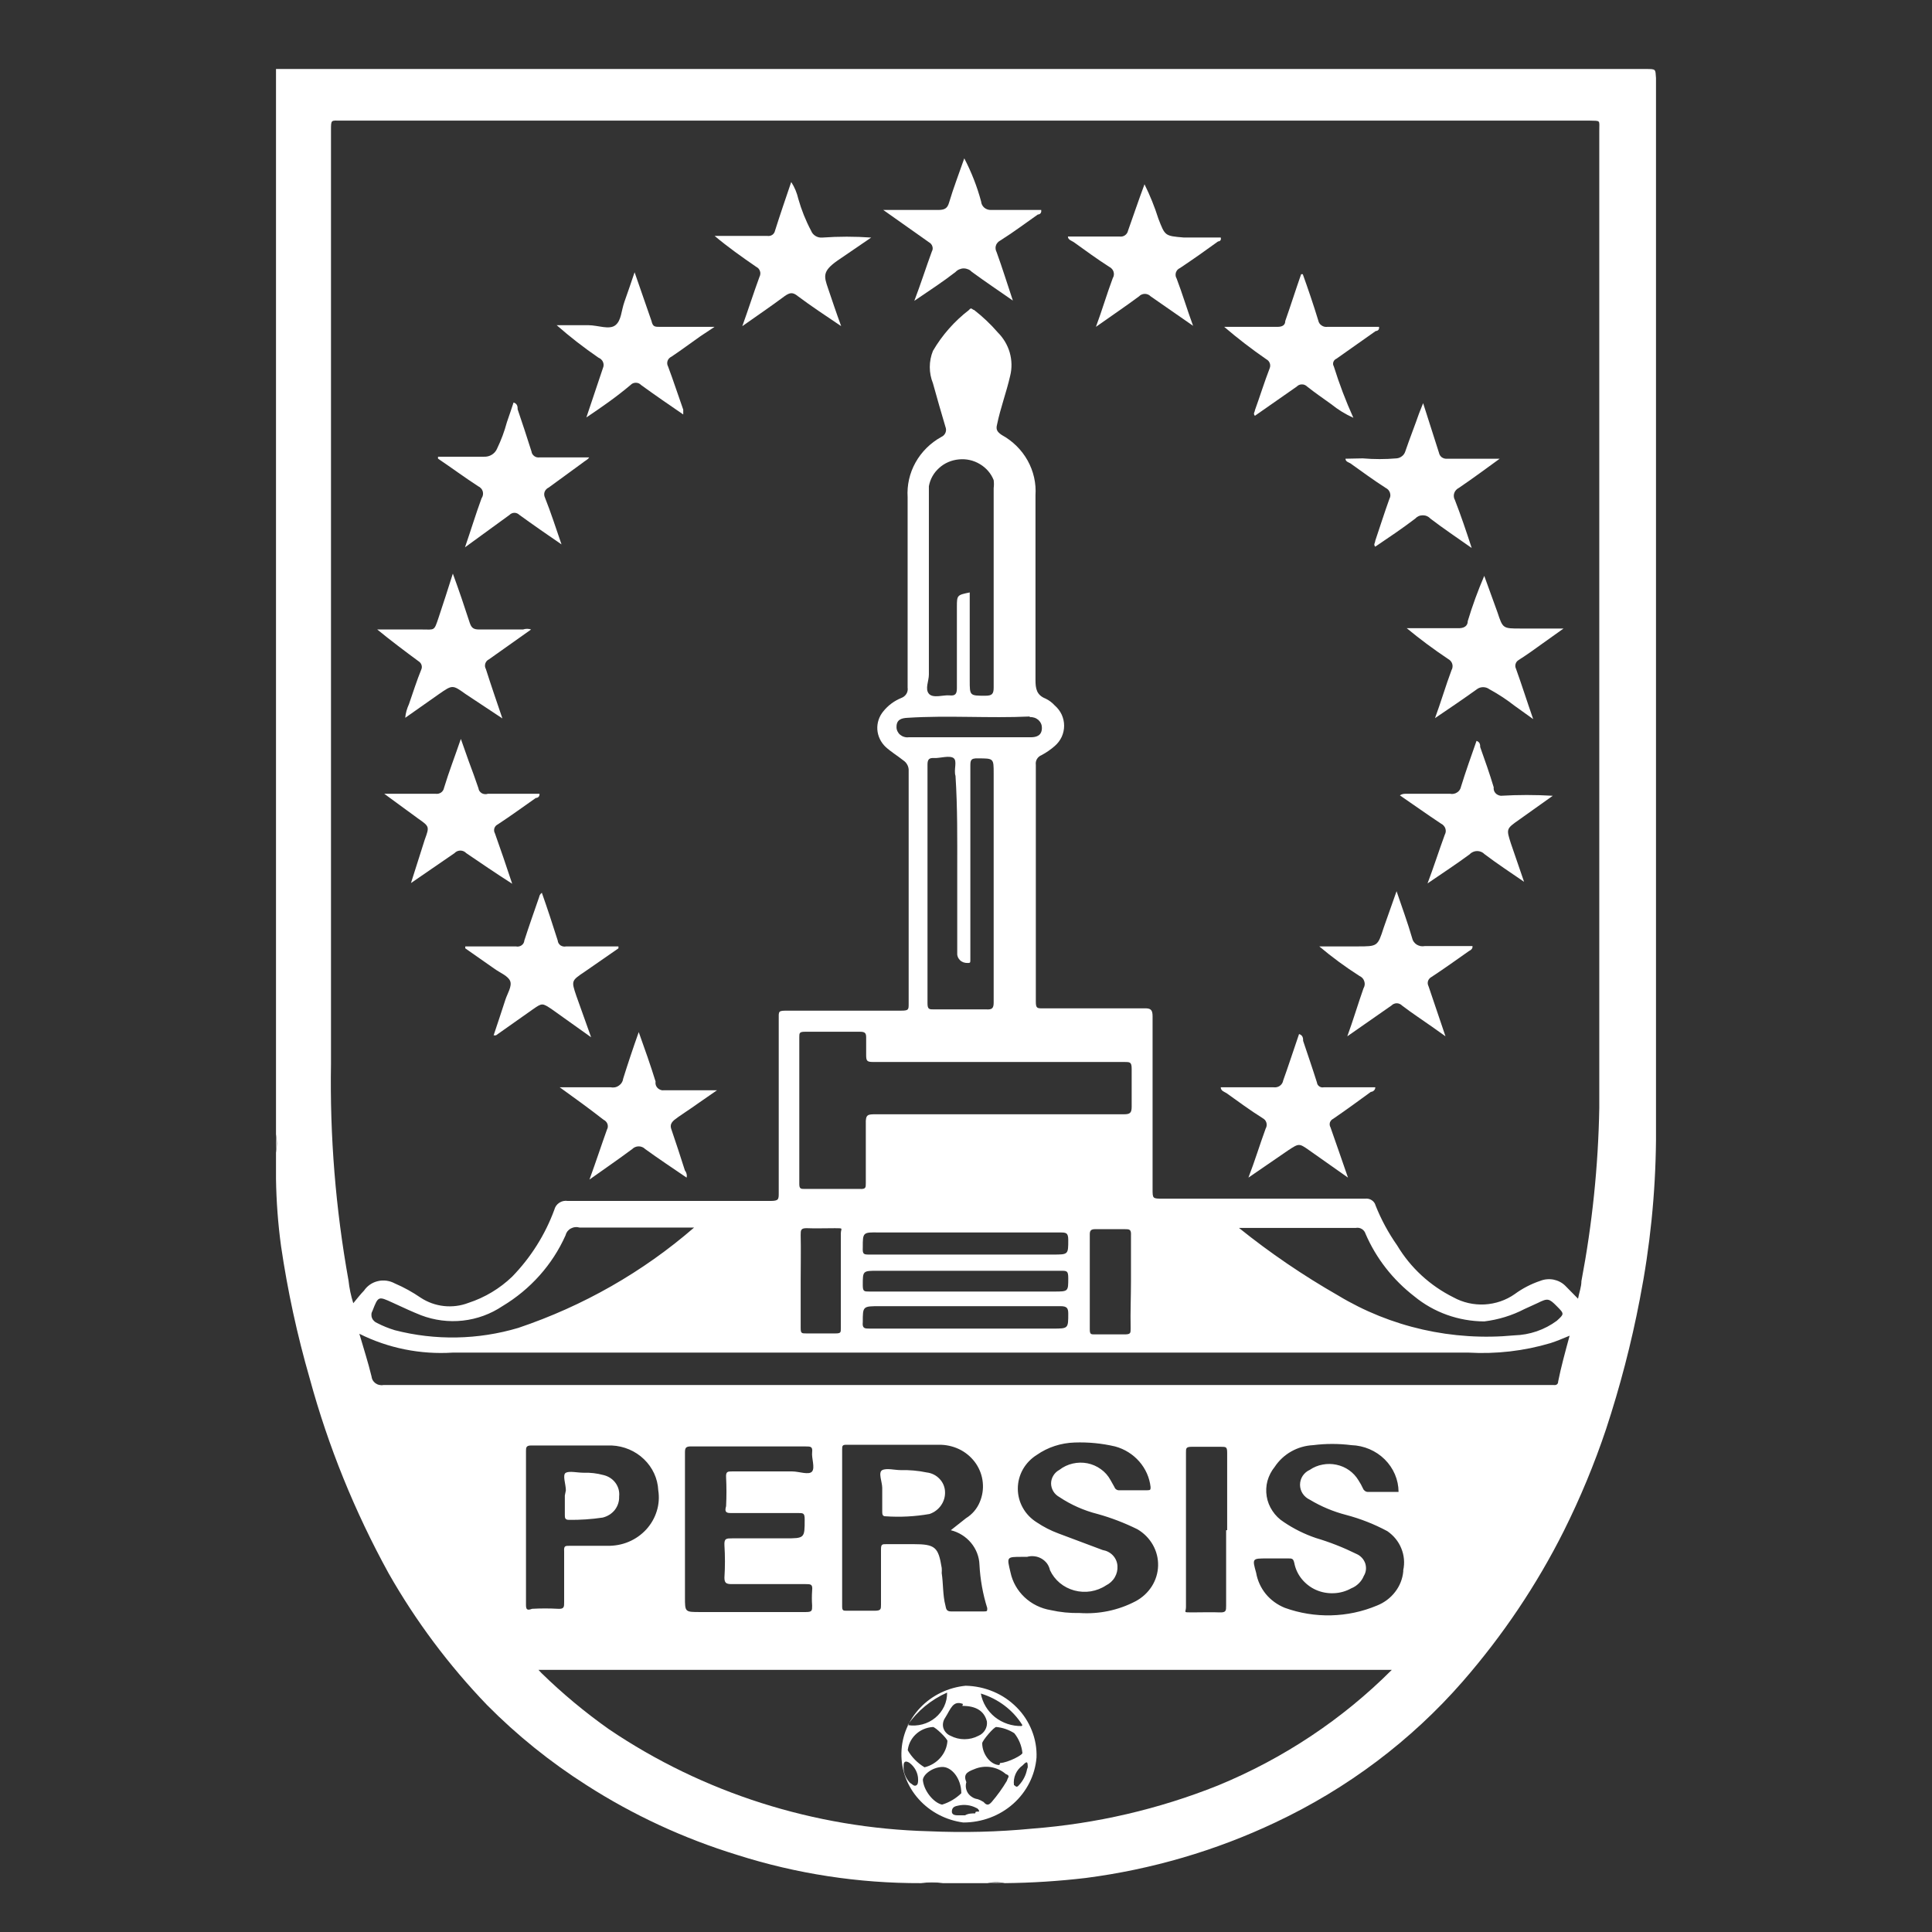 <svg width="28" height="28" viewBox="0 0 28 28" fill="none" xmlns="http://www.w3.org/2000/svg">
<rect x="0" y="0" width="28" height="28" fill="#333333" stroke="none"/>
<path d="M23.848 1H4.122C4.078 1 4.039 1 4 1V16.44C4.017 16.527 4.017 16.617 4 16.704V16.704C4 16.831 4 16.958 4 17.085C4.005 17.411 4.029 17.736 4.073 18.059C4.168 18.707 4.307 19.349 4.489 19.979C4.756 20.96 5.14 21.907 5.633 22.803C6.026 23.494 6.505 24.135 7.061 24.713C7.494 25.15 7.976 25.538 8.499 25.871C9.175 26.305 9.91 26.645 10.684 26.883C11.544 27.157 12.444 27.295 13.35 27.292C13.455 27.276 13.562 27.276 13.667 27.292H14.313C14.395 27.274 14.48 27.274 14.562 27.292C14.955 27.288 15.346 27.263 15.736 27.217C16.691 27.093 17.619 26.822 18.484 26.412C19.527 25.921 20.451 25.226 21.198 24.37C21.779 23.703 22.272 22.97 22.665 22.186C22.903 21.709 23.107 21.217 23.276 20.713C23.479 20.096 23.643 19.468 23.765 18.831C23.914 18.069 23.993 17.296 24 16.52V1.132C23.99 1 24.005 1 23.848 1ZM7.623 23.259V22.139V21.033C7.623 20.982 7.623 20.949 7.697 20.949C8.083 20.949 8.474 20.949 8.865 20.949C9.042 20.957 9.209 21.028 9.333 21.148C9.458 21.268 9.532 21.428 9.54 21.598C9.556 21.699 9.549 21.803 9.518 21.901C9.488 21.999 9.436 22.089 9.366 22.166C9.295 22.243 9.209 22.304 9.111 22.345C9.014 22.386 8.908 22.405 8.802 22.403C8.621 22.403 8.435 22.403 8.254 22.403C8.191 22.403 8.171 22.403 8.176 22.483C8.176 22.728 8.176 22.953 8.176 23.222C8.176 23.288 8.176 23.321 8.088 23.316C7.963 23.309 7.837 23.309 7.711 23.316C7.638 23.344 7.623 23.325 7.623 23.259ZM17.653 25.876C16.794 26.22 15.885 26.431 14.958 26.502C14.463 26.55 13.964 26.562 13.467 26.54C11.803 26.497 10.188 25.983 8.826 25.062C8.478 24.816 8.151 24.544 7.848 24.248L7.804 24.201H20.171C19.457 24.916 18.601 25.486 17.653 25.876ZM10.587 21.928H11.565C11.643 21.928 11.662 21.928 11.662 22.022C11.662 22.295 11.662 22.295 11.374 22.295H10.611C10.528 22.295 10.494 22.295 10.499 22.393C10.509 22.55 10.509 22.707 10.499 22.864C10.499 22.939 10.523 22.958 10.601 22.958H11.672C11.751 22.958 11.78 22.958 11.77 23.052C11.765 23.124 11.765 23.197 11.77 23.269C11.77 23.344 11.77 23.363 11.677 23.363H10.147C9.927 23.363 9.927 23.363 9.927 23.151V22.163C9.927 21.796 9.927 21.433 9.927 21.066C9.927 20.991 9.927 20.958 10.029 20.963H11.677C11.746 20.963 11.78 20.963 11.77 21.048C11.76 21.132 11.814 21.269 11.77 21.325C11.726 21.382 11.579 21.325 11.482 21.325C11.193 21.325 10.9 21.325 10.611 21.325C10.548 21.325 10.518 21.325 10.523 21.41C10.53 21.549 10.53 21.689 10.523 21.829C10.499 21.909 10.523 21.928 10.587 21.928ZM14.195 22.676C14.206 22.89 14.244 23.102 14.308 23.306C14.308 23.349 14.308 23.354 14.264 23.354H13.78C13.711 23.354 13.711 23.306 13.702 23.269C13.662 23.118 13.672 22.958 13.648 22.798C13.65 22.773 13.65 22.748 13.648 22.723C13.599 22.422 13.555 22.379 13.237 22.379H12.851C12.782 22.379 12.768 22.379 12.768 22.459C12.768 22.723 12.768 22.986 12.768 23.255C12.768 23.321 12.768 23.344 12.675 23.344C12.582 23.344 12.411 23.344 12.274 23.344C12.22 23.344 12.205 23.344 12.205 23.278V21.01C12.205 20.953 12.205 20.935 12.284 20.939C12.733 20.939 13.188 20.939 13.643 20.939C13.743 20.943 13.842 20.97 13.929 21.017C14.017 21.065 14.091 21.133 14.146 21.214C14.2 21.295 14.234 21.388 14.243 21.484C14.253 21.581 14.238 21.678 14.2 21.768C14.161 21.864 14.091 21.947 14 22.003L13.78 22.177C13.896 22.206 13.998 22.27 14.073 22.36C14.148 22.45 14.191 22.561 14.195 22.676ZM15.98 22.464L15.34 22.224C15.229 22.183 15.124 22.129 15.027 22.064C14.942 22.011 14.872 21.939 14.824 21.853C14.776 21.768 14.751 21.672 14.751 21.575C14.751 21.477 14.776 21.382 14.824 21.296C14.872 21.211 14.942 21.138 15.027 21.085C15.186 20.974 15.377 20.912 15.575 20.906C15.772 20.899 15.969 20.918 16.161 20.963C16.298 21 16.42 21.077 16.511 21.181C16.603 21.286 16.66 21.415 16.675 21.551C16.675 21.589 16.675 21.598 16.626 21.598H16.225C16.209 21.6 16.193 21.596 16.179 21.587C16.166 21.579 16.156 21.566 16.151 21.551L16.093 21.448C16.059 21.386 16.012 21.333 15.954 21.292C15.896 21.25 15.83 21.221 15.759 21.207C15.689 21.193 15.616 21.195 15.546 21.211C15.476 21.227 15.411 21.258 15.354 21.302C15.318 21.321 15.287 21.35 15.266 21.385C15.245 21.419 15.233 21.459 15.233 21.499C15.233 21.54 15.245 21.579 15.266 21.614C15.287 21.649 15.318 21.677 15.354 21.697C15.522 21.809 15.709 21.892 15.907 21.942C16.106 21.997 16.299 22.072 16.484 22.163C16.578 22.218 16.655 22.296 16.708 22.389C16.761 22.483 16.787 22.587 16.784 22.693C16.781 22.799 16.749 22.903 16.691 22.993C16.633 23.083 16.552 23.157 16.455 23.208C16.208 23.337 15.928 23.396 15.648 23.377C15.506 23.38 15.365 23.366 15.227 23.335C15.084 23.311 14.952 23.246 14.848 23.148C14.745 23.051 14.674 22.926 14.645 22.789C14.592 22.563 14.582 22.563 14.816 22.563H14.885C14.92 22.553 14.957 22.55 14.993 22.555C15.029 22.559 15.064 22.571 15.095 22.589C15.126 22.607 15.153 22.631 15.175 22.66C15.195 22.689 15.21 22.721 15.217 22.756C15.25 22.827 15.298 22.89 15.359 22.941C15.42 22.992 15.492 23.029 15.569 23.05C15.647 23.071 15.728 23.076 15.808 23.063C15.887 23.05 15.963 23.021 16.029 22.977C16.082 22.951 16.127 22.91 16.156 22.86C16.186 22.809 16.199 22.752 16.195 22.695C16.192 22.639 16.169 22.585 16.13 22.543C16.091 22.501 16.038 22.474 15.98 22.464ZM17.77 22.177C17.77 22.539 17.77 22.906 17.77 23.269C17.77 23.344 17.77 23.372 17.672 23.368C17.574 23.363 17.403 23.368 17.271 23.368C17.139 23.368 17.188 23.368 17.188 23.292C17.188 22.544 17.188 21.796 17.188 21.048C17.188 20.991 17.188 20.968 17.271 20.968H17.692C17.77 20.968 17.785 20.968 17.785 21.057C17.785 21.429 17.785 21.805 17.785 22.177H17.77ZM20.337 22.775C20.327 22.883 20.286 22.986 20.218 23.073C20.151 23.16 20.06 23.228 19.956 23.269C19.532 23.447 19.053 23.458 18.621 23.302C18.512 23.258 18.417 23.189 18.344 23.1C18.272 23.011 18.224 22.905 18.205 22.794C18.147 22.586 18.147 22.586 18.362 22.586H18.67C18.724 22.586 18.743 22.586 18.758 22.652C18.774 22.737 18.811 22.816 18.866 22.884C18.921 22.951 18.991 23.006 19.072 23.042C19.153 23.078 19.242 23.094 19.331 23.09C19.42 23.087 19.507 23.062 19.584 23.019C19.625 23.003 19.662 22.978 19.693 22.947C19.724 22.917 19.749 22.88 19.765 22.84C19.782 22.813 19.792 22.783 19.796 22.751C19.799 22.72 19.796 22.688 19.786 22.657C19.775 22.627 19.759 22.599 19.737 22.576C19.715 22.552 19.688 22.533 19.657 22.52C19.469 22.427 19.273 22.35 19.071 22.29C18.906 22.234 18.749 22.156 18.606 22.059C18.54 22.017 18.484 21.962 18.442 21.898C18.399 21.834 18.37 21.762 18.358 21.687C18.346 21.612 18.349 21.535 18.369 21.462C18.39 21.388 18.425 21.319 18.474 21.259C18.534 21.168 18.616 21.091 18.713 21.036C18.81 20.981 18.919 20.95 19.032 20.944C19.215 20.921 19.401 20.921 19.584 20.944C19.767 20.95 19.941 21.024 20.068 21.15C20.196 21.277 20.268 21.445 20.269 21.622H19.824C19.809 21.622 19.794 21.617 19.782 21.608C19.77 21.6 19.76 21.588 19.755 21.575C19.735 21.532 19.713 21.491 19.687 21.452C19.653 21.396 19.607 21.346 19.553 21.308C19.498 21.269 19.436 21.242 19.369 21.228C19.303 21.214 19.235 21.213 19.168 21.226C19.101 21.238 19.038 21.264 18.983 21.302C18.94 21.321 18.904 21.352 18.879 21.39C18.854 21.428 18.841 21.473 18.841 21.518C18.841 21.563 18.854 21.608 18.879 21.646C18.904 21.684 18.94 21.715 18.983 21.735C19.146 21.833 19.324 21.908 19.511 21.956C19.719 22.011 19.919 22.09 20.107 22.191C20.198 22.254 20.269 22.34 20.309 22.441C20.35 22.541 20.36 22.65 20.337 22.756V22.775ZM22.582 20.022C22.582 20.059 22.557 20.078 22.518 20.073H5.555C5.535 20.077 5.514 20.076 5.495 20.071C5.475 20.067 5.457 20.058 5.44 20.046C5.424 20.034 5.411 20.019 5.401 20.002C5.392 19.985 5.386 19.966 5.384 19.946C5.335 19.744 5.271 19.546 5.208 19.33C5.625 19.539 6.093 19.633 6.562 19.603H21.281C21.682 19.626 22.085 19.58 22.469 19.466C22.557 19.438 22.645 19.401 22.748 19.358C22.684 19.593 22.621 19.824 22.582 20.022ZM5.399 18.996C5.482 18.784 5.482 18.784 5.687 18.878C5.892 18.972 5.961 19.005 6.103 19.062C6.295 19.135 6.503 19.162 6.709 19.139C6.915 19.116 7.111 19.044 7.281 18.93C7.688 18.686 8.007 18.328 8.196 17.904C8.201 17.883 8.21 17.864 8.223 17.846C8.237 17.829 8.253 17.815 8.273 17.804C8.292 17.794 8.313 17.787 8.335 17.785C8.357 17.782 8.38 17.785 8.401 17.791H10.059C9.318 18.434 8.452 18.928 7.511 19.245C6.93 19.418 6.309 19.43 5.721 19.278C5.633 19.251 5.548 19.217 5.467 19.175C5.45 19.168 5.434 19.158 5.421 19.145C5.407 19.132 5.397 19.117 5.391 19.1C5.384 19.083 5.382 19.065 5.383 19.047C5.384 19.029 5.39 19.012 5.399 18.996ZM12.655 15.391H16.293C16.376 15.391 16.401 15.391 16.401 15.49C16.401 15.675 16.401 15.858 16.401 16.04C16.401 16.13 16.376 16.149 16.288 16.149H12.694C12.577 16.149 12.543 16.149 12.548 16.29C12.548 16.572 12.548 16.859 12.548 17.146C12.548 17.212 12.548 17.236 12.46 17.231H11.662C11.609 17.231 11.584 17.231 11.584 17.16C11.584 16.45 11.584 15.749 11.584 15.033C11.584 14.972 11.584 14.953 11.667 14.953C11.936 14.953 12.205 14.953 12.469 14.953C12.538 14.953 12.553 14.977 12.553 15.033C12.553 15.09 12.553 15.207 12.553 15.292C12.553 15.377 12.567 15.391 12.655 15.391ZM13.868 8.803C13.868 9.193 13.868 9.584 13.868 9.974C13.868 10.059 13.843 10.087 13.76 10.078C13.677 10.069 13.521 10.125 13.462 10.054C13.403 9.984 13.462 9.871 13.462 9.777C13.462 8.868 13.462 7.955 13.462 7.047C13.48 6.945 13.532 6.852 13.611 6.782C13.689 6.711 13.789 6.668 13.896 6.658C14.003 6.647 14.11 6.671 14.201 6.726C14.292 6.78 14.363 6.861 14.401 6.958C14.406 6.997 14.406 7.036 14.401 7.075C14.401 8.017 14.401 9 14.401 9.965C14.401 10.059 14.376 10.083 14.279 10.083C14.054 10.083 14.054 10.083 14.054 9.861V8.586C13.873 8.624 13.868 8.624 13.868 8.793V8.803ZM14.924 10.393C14.947 10.391 14.969 10.394 14.99 10.401C15.012 10.408 15.031 10.419 15.048 10.433C15.064 10.448 15.078 10.466 15.087 10.486C15.096 10.505 15.1 10.527 15.1 10.549C15.1 10.657 15.027 10.685 14.939 10.685C14.64 10.685 14.337 10.685 14.039 10.685H13.169C13.146 10.688 13.124 10.686 13.103 10.679C13.081 10.673 13.062 10.662 13.045 10.648C13.028 10.634 13.015 10.616 13.006 10.597C12.997 10.577 12.992 10.556 12.993 10.534C12.993 10.431 13.061 10.407 13.154 10.403C13.746 10.365 14.337 10.412 14.924 10.384V10.393ZM13.873 12.624V13.805C13.871 13.825 13.873 13.845 13.88 13.864C13.886 13.883 13.898 13.9 13.912 13.915C13.926 13.929 13.944 13.94 13.963 13.947C13.983 13.954 14.004 13.957 14.024 13.956C14.054 13.956 14.063 13.956 14.063 13.923V13.833C14.063 12.925 14.063 12.017 14.063 11.108C14.063 11.024 14.063 10.986 14.176 10.991C14.401 10.991 14.401 10.991 14.401 11.207V12.812V14.53C14.401 14.614 14.376 14.633 14.298 14.629C14.044 14.629 13.809 14.629 13.535 14.629C13.467 14.629 13.442 14.629 13.442 14.539C13.442 13.385 13.442 12.232 13.442 11.08C13.442 11.005 13.467 10.981 13.54 10.986C13.614 10.991 13.76 10.944 13.819 10.986C13.878 11.028 13.819 11.155 13.848 11.245C13.878 11.711 13.873 12.163 13.873 12.614V12.624ZM16.386 19.255C16.386 19.32 16.386 19.339 16.298 19.339C16.21 19.339 16.01 19.339 15.863 19.339C15.814 19.339 15.794 19.339 15.794 19.269C15.794 18.798 15.794 18.328 15.794 17.885C15.794 17.829 15.819 17.814 15.873 17.814H16.298C16.367 17.814 16.396 17.814 16.391 17.904C16.391 18.125 16.391 18.346 16.391 18.567C16.391 18.789 16.381 19.015 16.386 19.245V19.255ZM12.606 19.255C12.533 19.255 12.494 19.255 12.504 19.16C12.504 18.93 12.504 18.93 12.753 18.93H15.369C15.462 18.93 15.482 18.958 15.482 19.038C15.482 19.255 15.482 19.255 15.257 19.255H12.606ZM12.606 18.182C12.518 18.182 12.499 18.182 12.504 18.078C12.504 17.862 12.504 17.857 12.738 17.862H15.359C15.447 17.862 15.482 17.862 15.482 17.97C15.482 18.182 15.482 18.182 15.261 18.182H12.606ZM15.276 18.718H12.601C12.523 18.718 12.504 18.718 12.504 18.624C12.504 18.417 12.504 18.417 12.719 18.417H15.374C15.462 18.417 15.482 18.417 15.482 18.525C15.482 18.718 15.482 18.718 15.276 18.718ZM11.604 17.899C11.604 17.829 11.604 17.796 11.702 17.8C11.799 17.805 11.971 17.8 12.103 17.8C12.235 17.8 12.186 17.8 12.186 17.876V19.25C12.186 19.311 12.186 19.325 12.107 19.325C11.971 19.325 11.829 19.325 11.687 19.325C11.618 19.325 11.604 19.325 11.604 19.245C11.604 19.019 11.604 18.775 11.604 18.558C11.604 18.342 11.609 18.12 11.604 17.899ZM17.961 17.796H19.046C19.247 17.796 19.447 17.796 19.648 17.796C19.678 17.79 19.71 17.795 19.736 17.811C19.762 17.827 19.782 17.852 19.79 17.88C19.943 18.236 20.187 18.548 20.499 18.789C20.781 19.021 21.14 19.149 21.511 19.151C21.715 19.126 21.912 19.066 22.093 18.972L22.288 18.883C22.43 18.812 22.45 18.817 22.562 18.93C22.675 19.043 22.67 19.043 22.562 19.142C22.385 19.273 22.169 19.347 21.946 19.353C21.052 19.439 20.154 19.235 19.393 18.775C18.888 18.486 18.407 18.159 17.956 17.796H17.961ZM23.178 1.894V16.059C23.163 16.901 23.076 17.74 22.919 18.567C22.919 18.652 22.885 18.737 22.87 18.822L22.684 18.633C22.638 18.588 22.579 18.558 22.515 18.545C22.45 18.533 22.383 18.539 22.323 18.563C22.189 18.608 22.064 18.673 21.951 18.756C21.824 18.845 21.673 18.896 21.516 18.905C21.359 18.913 21.202 18.878 21.066 18.803C20.724 18.633 20.441 18.371 20.249 18.05C20.122 17.869 20.017 17.675 19.936 17.471C19.928 17.439 19.908 17.412 19.88 17.394C19.852 17.375 19.818 17.368 19.785 17.372H16.851C16.704 17.372 16.704 17.372 16.704 17.231C16.704 16.398 16.704 15.565 16.704 14.727C16.704 14.633 16.675 14.61 16.582 14.614H15.115C15.032 14.614 15.012 14.614 15.012 14.516C15.012 13.374 15.012 12.23 15.012 11.085C15.008 11.056 15.013 11.026 15.028 11.001C15.043 10.975 15.067 10.955 15.095 10.944C15.164 10.907 15.228 10.863 15.286 10.812C15.329 10.775 15.363 10.73 15.387 10.679C15.41 10.628 15.422 10.573 15.422 10.518C15.422 10.462 15.41 10.408 15.387 10.357C15.363 10.306 15.329 10.261 15.286 10.224C15.249 10.183 15.204 10.149 15.154 10.125C15.022 10.073 15.007 9.979 15.007 9.852C15.007 8.958 15.007 8.068 15.007 7.179C15.019 7.004 14.979 6.829 14.893 6.674C14.806 6.519 14.677 6.391 14.518 6.304C14.455 6.261 14.43 6.228 14.45 6.153C14.499 5.913 14.587 5.682 14.64 5.447C14.668 5.336 14.665 5.22 14.634 5.11C14.602 4.999 14.542 4.899 14.46 4.817C14.357 4.698 14.242 4.589 14.117 4.492C14.093 4.492 14.078 4.445 14.044 4.492C13.832 4.655 13.654 4.857 13.521 5.085C13.46 5.236 13.46 5.404 13.521 5.555C13.579 5.762 13.638 5.974 13.702 6.186C13.713 6.213 13.714 6.243 13.703 6.27C13.692 6.298 13.67 6.32 13.643 6.332C13.485 6.419 13.355 6.548 13.269 6.702C13.182 6.857 13.143 7.032 13.154 7.207C13.154 8.125 13.154 9.047 13.154 9.965C13.159 9.997 13.153 10.029 13.136 10.056C13.119 10.084 13.092 10.105 13.061 10.116C12.959 10.158 12.87 10.224 12.802 10.309C12.74 10.383 12.709 10.478 12.715 10.574C12.722 10.669 12.765 10.759 12.836 10.826C12.914 10.897 13.007 10.953 13.09 11.019C13.116 11.036 13.137 11.059 13.151 11.087C13.165 11.114 13.171 11.144 13.169 11.174C13.169 12.299 13.169 13.424 13.169 14.549C13.169 14.629 13.169 14.647 13.066 14.647H11.433C11.271 14.647 11.286 14.647 11.286 14.784C11.286 15.617 11.286 16.454 11.286 17.288C11.286 17.382 11.286 17.405 11.164 17.405H8.23C8.186 17.398 8.142 17.407 8.106 17.431C8.069 17.455 8.044 17.491 8.034 17.532C7.902 17.892 7.694 18.223 7.423 18.502C7.244 18.674 7.027 18.805 6.787 18.883C6.675 18.926 6.553 18.941 6.433 18.928C6.313 18.915 6.197 18.873 6.098 18.808C5.98 18.727 5.854 18.657 5.721 18.6C5.647 18.56 5.56 18.547 5.477 18.567C5.394 18.586 5.323 18.635 5.276 18.704C5.222 18.76 5.178 18.817 5.12 18.887C5.086 18.78 5.063 18.67 5.051 18.558C4.864 17.52 4.779 16.468 4.797 15.415C4.797 10.906 4.797 6.398 4.797 1.889C4.797 1.729 4.797 1.748 4.939 1.748H23.032C23.203 1.753 23.178 1.734 23.178 1.894Z" fill="white"/>
<path d="M13.37 27.284H13.683C13.578 27.276 13.474 27.276 13.37 27.284Z" fill="white"/>
<path d="M4 16.441V16.699C4.01 16.613 4.01 16.526 4 16.441V16.441Z" fill="white"/>
<path d="M14.313 27.293H14.558C14.477 27.286 14.395 27.286 14.313 27.293Z" fill="white"/>
<path d="M18.402 5.335C18.324 5.537 18.26 5.744 18.187 5.946C18.187 5.97 18.157 5.993 18.187 6.026L18.793 5.603C18.803 5.593 18.814 5.585 18.827 5.579C18.84 5.573 18.855 5.571 18.869 5.571C18.883 5.571 18.897 5.573 18.91 5.579C18.923 5.585 18.935 5.593 18.945 5.603C19.057 5.692 19.174 5.772 19.292 5.857C19.39 5.936 19.498 6.003 19.614 6.055C19.504 5.812 19.41 5.564 19.331 5.311C19.325 5.301 19.322 5.29 19.32 5.279C19.319 5.268 19.321 5.257 19.324 5.246C19.328 5.235 19.334 5.226 19.342 5.217C19.35 5.209 19.359 5.203 19.37 5.198L19.937 4.798C19.937 4.798 19.996 4.798 19.986 4.737C19.737 4.737 19.497 4.737 19.238 4.737C19.208 4.741 19.178 4.734 19.154 4.717C19.129 4.701 19.112 4.676 19.106 4.647C19.038 4.422 18.954 4.177 18.881 3.974H18.857C18.778 4.2 18.7 4.445 18.627 4.652C18.627 4.713 18.583 4.737 18.514 4.737H17.742C17.937 4.904 18.141 5.061 18.353 5.207C18.376 5.219 18.393 5.239 18.402 5.262C18.411 5.286 18.411 5.311 18.402 5.335Z" fill="white"/>
<path d="M8.738 5.335C8.66 5.565 8.581 5.805 8.498 6.05C8.728 5.895 8.933 5.753 9.139 5.579C9.148 5.569 9.16 5.561 9.173 5.555C9.186 5.55 9.2 5.547 9.215 5.547C9.229 5.547 9.243 5.55 9.256 5.555C9.269 5.561 9.281 5.569 9.29 5.579C9.491 5.725 9.696 5.866 9.902 6.007C9.902 5.979 9.902 5.96 9.902 5.937C9.828 5.73 9.76 5.518 9.682 5.311C9.675 5.299 9.671 5.285 9.67 5.271C9.669 5.257 9.67 5.244 9.675 5.23C9.679 5.217 9.687 5.205 9.696 5.195C9.706 5.184 9.717 5.176 9.73 5.17C9.872 5.076 10.009 4.972 10.151 4.873L10.356 4.737C10.068 4.737 9.818 4.737 9.564 4.737C9.491 4.737 9.461 4.737 9.442 4.652L9.197 3.946C9.144 4.102 9.1 4.233 9.051 4.37C9.002 4.506 9.007 4.643 8.919 4.713C8.831 4.784 8.664 4.713 8.528 4.713C8.391 4.713 8.224 4.713 8.068 4.713C8.26 4.882 8.463 5.039 8.674 5.184C8.689 5.19 8.702 5.198 8.713 5.209C8.724 5.219 8.733 5.232 8.739 5.246C8.745 5.26 8.748 5.275 8.748 5.29C8.748 5.306 8.744 5.321 8.738 5.335Z" fill="white"/>
<path d="M14.219 2.92C14.161 2.704 14.079 2.494 13.975 2.295C13.897 2.52 13.818 2.723 13.755 2.935C13.73 3.024 13.686 3.043 13.593 3.043H12.801L13.466 3.513C13.489 3.526 13.506 3.547 13.513 3.572C13.521 3.596 13.518 3.623 13.505 3.645C13.422 3.871 13.344 4.116 13.251 4.36C13.471 4.21 13.667 4.083 13.848 3.942C13.863 3.926 13.881 3.913 13.902 3.904C13.923 3.895 13.945 3.89 13.967 3.89C13.99 3.89 14.012 3.895 14.033 3.904C14.054 3.913 14.072 3.926 14.087 3.942C14.273 4.078 14.469 4.21 14.679 4.356C14.596 4.106 14.527 3.885 14.444 3.655C14.436 3.64 14.431 3.624 14.429 3.608C14.427 3.591 14.428 3.575 14.434 3.559C14.438 3.543 14.447 3.528 14.458 3.516C14.469 3.503 14.483 3.493 14.498 3.485C14.684 3.368 14.86 3.236 15.041 3.109C15.041 3.109 15.1 3.109 15.09 3.043C14.845 3.043 14.601 3.043 14.361 3.043C14.326 3.044 14.291 3.032 14.264 3.009C14.238 2.986 14.222 2.955 14.219 2.92Z" fill="white"/>
<path d="M12.137 3.777L12.626 3.443C12.39 3.426 12.153 3.426 11.917 3.443C11.882 3.446 11.848 3.438 11.819 3.42C11.789 3.402 11.767 3.375 11.755 3.344C11.677 3.197 11.615 3.042 11.57 2.883C11.55 2.796 11.516 2.713 11.467 2.638C11.384 2.883 11.306 3.109 11.232 3.344C11.227 3.368 11.213 3.39 11.192 3.404C11.171 3.418 11.145 3.423 11.12 3.419C10.919 3.419 10.719 3.419 10.518 3.419H10.357C10.553 3.584 10.753 3.725 10.958 3.866C10.972 3.873 10.983 3.882 10.993 3.892C11.002 3.903 11.01 3.916 11.014 3.929C11.019 3.943 11.021 3.957 11.019 3.971C11.018 3.986 11.014 3.999 11.007 4.012C10.924 4.238 10.846 4.483 10.758 4.727C10.978 4.572 11.178 4.436 11.374 4.29C11.443 4.243 11.486 4.229 11.56 4.29C11.755 4.436 11.961 4.572 12.191 4.727C12.117 4.525 12.059 4.351 12 4.177C11.941 4.003 11.917 3.932 12.137 3.777Z" fill="white"/>
<path d="M16.788 3.169C16.734 2.998 16.667 2.832 16.587 2.671C16.499 2.906 16.421 3.141 16.348 3.344C16.343 3.37 16.327 3.394 16.304 3.41C16.282 3.426 16.253 3.432 16.225 3.428H15.477C15.477 3.475 15.531 3.489 15.56 3.508C15.731 3.631 15.898 3.753 16.074 3.866C16.089 3.873 16.102 3.883 16.113 3.895C16.125 3.907 16.133 3.921 16.138 3.937C16.143 3.952 16.145 3.969 16.143 3.985C16.141 4.001 16.136 4.017 16.127 4.031C16.044 4.252 15.971 4.501 15.883 4.737C16.108 4.577 16.313 4.44 16.509 4.294C16.519 4.283 16.532 4.274 16.547 4.268C16.561 4.262 16.576 4.259 16.592 4.259C16.608 4.259 16.623 4.262 16.637 4.268C16.652 4.274 16.665 4.283 16.675 4.294L17.291 4.722C17.208 4.497 17.135 4.252 17.052 4.035C17.044 4.022 17.039 4.008 17.038 3.994C17.036 3.979 17.038 3.964 17.042 3.95C17.047 3.936 17.054 3.923 17.064 3.911C17.074 3.9 17.087 3.891 17.101 3.885C17.291 3.758 17.472 3.631 17.653 3.499C17.653 3.499 17.707 3.499 17.692 3.442H17.154C16.881 3.419 16.885 3.419 16.788 3.169Z" fill="white"/>
<path d="M19.086 15.688C19.022 15.485 18.954 15.288 18.886 15.085C18.886 15.052 18.886 15.005 18.827 14.986C18.749 15.212 18.67 15.457 18.597 15.659C18.592 15.69 18.575 15.717 18.549 15.736C18.524 15.754 18.492 15.762 18.46 15.758H17.692C17.692 15.81 17.746 15.824 17.776 15.843C17.947 15.965 18.118 16.092 18.299 16.205C18.312 16.212 18.324 16.222 18.334 16.233C18.343 16.244 18.35 16.258 18.354 16.272C18.358 16.286 18.359 16.3 18.357 16.315C18.355 16.329 18.351 16.343 18.343 16.356C18.26 16.582 18.186 16.827 18.093 17.067L18.67 16.671C18.827 16.568 18.827 16.568 18.974 16.671L19.536 17.067C19.443 16.803 19.365 16.568 19.282 16.337C19.276 16.327 19.272 16.315 19.271 16.303C19.27 16.291 19.271 16.279 19.274 16.268C19.278 16.257 19.284 16.246 19.292 16.237C19.3 16.228 19.31 16.22 19.321 16.215C19.506 16.088 19.688 15.956 19.868 15.824C19.893 15.824 19.932 15.801 19.932 15.758H19.184C19.172 15.76 19.161 15.76 19.15 15.758C19.139 15.755 19.128 15.75 19.119 15.744C19.11 15.737 19.102 15.729 19.096 15.719C19.091 15.709 19.087 15.699 19.086 15.688Z" fill="white"/>
<path d="M9.501 15.674C9.428 15.438 9.345 15.203 9.257 14.958C9.173 15.194 9.095 15.429 9.032 15.631C9.029 15.651 9.023 15.671 9.012 15.688C9.002 15.706 8.987 15.721 8.97 15.733C8.953 15.745 8.934 15.754 8.913 15.758C8.893 15.762 8.871 15.762 8.851 15.758C8.616 15.758 8.362 15.758 8.112 15.758C8.342 15.923 8.543 16.069 8.748 16.229C8.761 16.235 8.773 16.243 8.782 16.254C8.792 16.264 8.799 16.276 8.804 16.29C8.808 16.303 8.81 16.317 8.809 16.331C8.808 16.344 8.804 16.358 8.797 16.37C8.714 16.601 8.636 16.841 8.543 17.095C8.768 16.935 8.968 16.798 9.164 16.652C9.176 16.64 9.19 16.63 9.206 16.624C9.222 16.617 9.239 16.614 9.257 16.614C9.274 16.614 9.291 16.617 9.307 16.624C9.323 16.63 9.338 16.64 9.349 16.652C9.545 16.794 9.75 16.93 9.951 17.067C9.955 17.049 9.955 17.03 9.95 17.012C9.946 16.994 9.938 16.978 9.926 16.963C9.863 16.765 9.799 16.568 9.731 16.37C9.706 16.304 9.731 16.267 9.775 16.229C9.819 16.191 10.01 16.069 10.127 15.984L10.391 15.801C10.132 15.801 9.878 15.801 9.628 15.801C9.61 15.803 9.592 15.802 9.575 15.796C9.558 15.79 9.543 15.781 9.531 15.769C9.518 15.756 9.509 15.741 9.504 15.725C9.499 15.708 9.498 15.691 9.501 15.674Z" fill="white"/>
<path d="M20.465 13.593C20.401 13.372 20.323 13.161 20.24 12.916L20.054 13.443C19.966 13.716 19.966 13.716 19.673 13.716H19.12C19.304 13.871 19.498 14.014 19.702 14.144C19.719 14.152 19.733 14.162 19.746 14.175C19.758 14.189 19.767 14.204 19.772 14.221C19.778 14.238 19.78 14.256 19.778 14.273C19.776 14.291 19.77 14.308 19.761 14.323C19.683 14.544 19.609 14.793 19.526 15.019L20.167 14.572C20.176 14.562 20.188 14.554 20.201 14.549C20.214 14.543 20.228 14.54 20.242 14.54C20.257 14.54 20.271 14.543 20.284 14.549C20.297 14.554 20.308 14.562 20.318 14.572C20.46 14.681 20.611 14.779 20.758 14.883L20.949 15.019L20.704 14.295C20.698 14.283 20.694 14.27 20.692 14.257C20.691 14.243 20.692 14.23 20.696 14.217C20.7 14.205 20.707 14.193 20.716 14.183C20.725 14.172 20.736 14.164 20.748 14.158C20.934 14.036 21.11 13.909 21.291 13.782C21.291 13.782 21.35 13.758 21.34 13.711C21.11 13.711 20.881 13.711 20.651 13.711C20.63 13.715 20.61 13.715 20.589 13.712C20.569 13.708 20.549 13.7 20.532 13.69C20.515 13.679 20.5 13.665 20.488 13.648C20.477 13.632 20.469 13.613 20.465 13.593Z" fill="white"/>
<path d="M21.648 11.41C21.589 11.213 21.521 11.02 21.452 10.827C21.452 10.798 21.452 10.756 21.399 10.737C21.32 10.963 21.242 11.18 21.174 11.401C21.171 11.418 21.164 11.434 21.155 11.448C21.145 11.462 21.133 11.475 21.118 11.484C21.104 11.494 21.087 11.501 21.07 11.504C21.052 11.508 21.035 11.508 21.017 11.504C20.807 11.504 20.592 11.504 20.381 11.504C20.352 11.504 20.318 11.504 20.289 11.528C20.489 11.664 20.685 11.805 20.885 11.937C20.9 11.944 20.913 11.954 20.923 11.966C20.934 11.978 20.942 11.991 20.947 12.006C20.952 12.021 20.954 12.037 20.953 12.053C20.951 12.068 20.947 12.083 20.939 12.097C20.856 12.323 20.778 12.568 20.689 12.803C20.91 12.652 21.11 12.521 21.301 12.38C21.314 12.365 21.331 12.354 21.35 12.346C21.368 12.338 21.388 12.334 21.408 12.334C21.429 12.334 21.448 12.338 21.467 12.346C21.486 12.354 21.502 12.365 21.516 12.38C21.702 12.521 21.897 12.648 22.088 12.78L21.897 12.224C21.829 12.012 21.829 12.012 22.015 11.881L22.504 11.533C22.253 11.518 22.002 11.518 21.751 11.533C21.735 11.531 21.721 11.527 21.707 11.52C21.694 11.514 21.682 11.504 21.672 11.493C21.662 11.481 21.655 11.468 21.651 11.454C21.647 11.44 21.646 11.425 21.648 11.41Z" fill="white"/>
<path d="M7.423 12.808C7.335 12.544 7.256 12.309 7.173 12.078C7.167 12.067 7.162 12.054 7.161 12.041C7.16 12.028 7.161 12.015 7.165 12.003C7.169 11.991 7.176 11.979 7.185 11.969C7.194 11.96 7.205 11.952 7.217 11.946C7.403 11.824 7.584 11.692 7.765 11.565C7.765 11.565 7.824 11.565 7.819 11.504C7.569 11.504 7.33 11.504 7.071 11.504C7.056 11.509 7.041 11.511 7.025 11.509C7.01 11.508 6.995 11.503 6.982 11.496C6.969 11.488 6.958 11.477 6.949 11.465C6.941 11.453 6.936 11.439 6.934 11.424C6.89 11.292 6.841 11.161 6.792 11.029L6.679 10.709C6.591 10.967 6.508 11.179 6.435 11.419C6.43 11.446 6.415 11.47 6.392 11.486C6.369 11.502 6.34 11.508 6.313 11.504C6.063 11.504 5.824 11.504 5.569 11.504L6.058 11.862C6.225 11.979 6.225 11.979 6.156 12.168L5.956 12.798L6.586 12.365C6.597 12.353 6.61 12.344 6.625 12.337C6.64 12.331 6.656 12.327 6.672 12.327C6.688 12.327 6.704 12.331 6.719 12.337C6.734 12.344 6.747 12.353 6.758 12.365C6.973 12.511 7.173 12.648 7.423 12.808Z" fill="white"/>
<path d="M8.352 14.431C8.279 14.214 8.279 14.214 8.474 14.083L8.963 13.744V13.716H8.205C8.191 13.719 8.177 13.72 8.163 13.717C8.149 13.714 8.135 13.709 8.123 13.701C8.112 13.693 8.102 13.682 8.095 13.67C8.088 13.658 8.084 13.645 8.083 13.631C8.01 13.4 7.931 13.16 7.853 12.939C7.843 12.946 7.834 12.955 7.827 12.966C7.82 12.976 7.816 12.988 7.814 13C7.741 13.212 7.667 13.419 7.599 13.631C7.598 13.645 7.594 13.658 7.587 13.67C7.58 13.682 7.57 13.693 7.558 13.701C7.547 13.709 7.533 13.714 7.519 13.717C7.505 13.72 7.491 13.719 7.477 13.716H6.743V13.744L7.173 14.045C7.252 14.101 7.364 14.144 7.394 14.219C7.423 14.294 7.354 14.398 7.325 14.487C7.271 14.657 7.213 14.826 7.154 15.005H7.188L7.721 14.629C7.858 14.534 7.858 14.534 8 14.629L8.567 15.033L8.352 14.431Z" fill="white"/>
<path d="M6.108 9.697C6.039 9.866 5.986 10.036 5.927 10.205C5.898 10.268 5.879 10.334 5.873 10.403L6.362 10.059C6.558 9.923 6.558 9.923 6.748 10.059L7.281 10.412C7.193 10.153 7.12 9.942 7.042 9.697C7.035 9.685 7.031 9.672 7.029 9.658C7.028 9.644 7.029 9.63 7.033 9.617C7.037 9.604 7.044 9.592 7.053 9.581C7.062 9.571 7.073 9.562 7.086 9.556L7.697 9.123C7.659 9.11 7.618 9.11 7.58 9.123C7.369 9.123 7.159 9.123 6.944 9.123C6.861 9.123 6.832 9.099 6.807 9.024C6.734 8.798 6.651 8.553 6.563 8.313C6.489 8.544 6.426 8.746 6.357 8.949C6.289 9.151 6.303 9.123 6.113 9.123H5.467C5.668 9.287 5.868 9.438 6.079 9.593C6.094 9.606 6.105 9.622 6.11 9.641C6.115 9.659 6.115 9.679 6.108 9.697Z" fill="white"/>
<path d="M19.5 6.648C19.5 6.69 19.544 6.7 19.569 6.714C19.74 6.836 19.906 6.958 20.082 7.071C20.097 7.078 20.11 7.088 20.121 7.1C20.131 7.112 20.139 7.126 20.144 7.14C20.149 7.155 20.151 7.171 20.15 7.187C20.148 7.202 20.144 7.217 20.136 7.231C20.063 7.434 19.999 7.636 19.931 7.838C19.931 7.867 19.901 7.89 19.931 7.923C20.126 7.791 20.322 7.66 20.508 7.518C20.522 7.503 20.539 7.49 20.558 7.481C20.578 7.472 20.599 7.468 20.62 7.468C20.642 7.468 20.663 7.472 20.682 7.481C20.702 7.49 20.719 7.503 20.733 7.518C20.919 7.66 21.114 7.791 21.329 7.942C21.246 7.688 21.173 7.471 21.085 7.245C21.076 7.23 21.071 7.214 21.07 7.197C21.068 7.18 21.07 7.163 21.076 7.146C21.081 7.13 21.09 7.115 21.102 7.102C21.113 7.089 21.128 7.079 21.143 7.071C21.344 6.935 21.54 6.789 21.735 6.648C21.476 6.648 21.246 6.648 20.972 6.648C20.945 6.651 20.918 6.643 20.896 6.628C20.875 6.612 20.86 6.589 20.855 6.563C20.782 6.328 20.703 6.093 20.625 5.843L20.567 5.989C20.503 6.173 20.43 6.356 20.366 6.544C20.357 6.571 20.341 6.595 20.318 6.612C20.295 6.63 20.268 6.641 20.239 6.643C20.076 6.657 19.913 6.657 19.75 6.643L19.5 6.648Z" fill="white"/>
<path d="M22.035 9.109C21.78 9.109 21.78 9.109 21.702 8.873L21.511 8.346C21.419 8.56 21.339 8.778 21.272 9.001C21.272 9.076 21.213 9.109 21.125 9.104C20.949 9.104 20.768 9.104 20.592 9.104H20.387C20.579 9.263 20.78 9.412 20.988 9.551C21.002 9.559 21.015 9.569 21.025 9.581C21.035 9.593 21.043 9.606 21.047 9.621C21.052 9.636 21.053 9.652 21.051 9.667C21.05 9.683 21.045 9.698 21.037 9.711C20.954 9.932 20.881 10.182 20.797 10.408C21.013 10.262 21.208 10.13 21.404 9.989C21.43 9.969 21.462 9.959 21.494 9.959C21.527 9.959 21.559 9.969 21.585 9.989C21.714 10.059 21.836 10.139 21.951 10.229L22.22 10.422C22.128 10.158 22.054 9.923 21.971 9.692C21.96 9.67 21.958 9.645 21.965 9.622C21.972 9.598 21.988 9.578 22.01 9.565C22.128 9.49 22.24 9.41 22.357 9.325L22.66 9.109H22.035Z" fill="white"/>
<path d="M6.979 7.222C6.896 7.447 6.822 7.692 6.739 7.932L7.385 7.462C7.394 7.452 7.405 7.445 7.417 7.44C7.429 7.435 7.442 7.432 7.456 7.432C7.469 7.432 7.482 7.435 7.494 7.44C7.506 7.445 7.517 7.452 7.527 7.462C7.727 7.607 7.932 7.749 8.138 7.89C8.06 7.664 7.981 7.419 7.898 7.212C7.892 7.199 7.888 7.185 7.887 7.171C7.886 7.156 7.888 7.142 7.893 7.128C7.898 7.115 7.906 7.102 7.916 7.092C7.926 7.081 7.938 7.072 7.952 7.066L8.441 6.709C8.475 6.68 8.519 6.662 8.539 6.629H7.82C7.807 6.631 7.793 6.63 7.779 6.627C7.766 6.624 7.754 6.618 7.743 6.61C7.732 6.602 7.723 6.592 7.716 6.581C7.709 6.569 7.704 6.557 7.703 6.544C7.639 6.341 7.571 6.134 7.502 5.932C7.502 5.899 7.502 5.852 7.443 5.833C7.409 5.932 7.38 6.026 7.346 6.12C7.311 6.251 7.263 6.379 7.204 6.502C7.189 6.538 7.162 6.569 7.128 6.59C7.094 6.611 7.054 6.621 7.013 6.619C6.793 6.619 6.573 6.619 6.348 6.619V6.647C6.544 6.779 6.734 6.92 6.93 7.047C6.946 7.055 6.961 7.065 6.972 7.078C6.984 7.091 6.992 7.107 6.997 7.123C7.001 7.14 7.002 7.157 6.999 7.174C6.996 7.191 6.989 7.207 6.979 7.222Z" fill="white"/>
<path d="M13.961 26.413C14.229 26.413 14.487 26.317 14.684 26.142C14.88 25.968 15.001 25.728 15.022 25.471C15.027 25.338 15.004 25.205 14.954 25.08C14.905 24.956 14.831 24.841 14.735 24.745C14.639 24.648 14.525 24.57 14.398 24.517C14.271 24.463 14.134 24.434 13.995 24.431C13.743 24.456 13.508 24.569 13.337 24.749C13.165 24.929 13.068 25.163 13.064 25.407C13.059 25.652 13.148 25.889 13.314 26.074C13.479 26.259 13.71 26.38 13.961 26.413ZM13.374 25.805C13.374 25.716 13.516 25.613 13.653 25.608C13.79 25.603 13.932 25.773 13.932 25.989C13.854 26.065 13.758 26.122 13.653 26.154C13.526 26.126 13.379 25.942 13.374 25.782V25.805ZM13.154 25.387C13.159 25.294 13.199 25.206 13.267 25.14C13.334 25.074 13.425 25.035 13.521 25.029C13.555 25.029 13.726 25.194 13.731 25.231C13.725 25.321 13.689 25.405 13.629 25.474C13.57 25.542 13.489 25.591 13.399 25.613C13.296 25.551 13.212 25.465 13.154 25.363V25.387ZM14.132 26.281C14.083 26.281 14.034 26.281 13.986 26.309H13.893C13.854 26.309 13.79 26.309 13.795 26.248C13.8 26.187 13.844 26.177 13.888 26.168C13.976 26.148 14.068 26.16 14.147 26.201C14.159 26.205 14.17 26.212 14.178 26.222C14.186 26.233 14.191 26.245 14.191 26.257C14.196 26.253 14.166 26.253 14.142 26.257L14.132 26.281ZM14.592 25.81C14.528 25.918 14.454 26.02 14.372 26.116C14.333 26.159 14.303 26.173 14.255 26.116C14.227 26.098 14.198 26.084 14.166 26.074C14.138 26.07 14.111 26.06 14.088 26.044C14.064 26.029 14.044 26.01 14.028 25.987C14.013 25.963 14.003 25.937 13.999 25.91C13.995 25.883 13.997 25.855 14.005 25.829C13.961 25.721 14.005 25.683 14.118 25.641C14.193 25.608 14.277 25.598 14.358 25.61C14.44 25.623 14.516 25.658 14.577 25.711C14.631 25.73 14.621 25.749 14.602 25.782L14.592 25.81ZM14.885 25.641C14.869 25.727 14.829 25.806 14.768 25.871C14.729 25.923 14.709 25.871 14.695 25.871C14.688 25.817 14.696 25.762 14.718 25.711C14.74 25.661 14.776 25.617 14.822 25.584C14.885 25.518 14.895 25.528 14.895 25.613L14.885 25.641ZM14.484 25.58C14.357 25.58 14.235 25.424 14.235 25.264C14.235 25.227 14.411 25.02 14.44 25.029C14.533 25.038 14.622 25.069 14.7 25.119C14.765 25.2 14.806 25.298 14.817 25.401C14.836 25.429 14.607 25.547 14.494 25.551L14.484 25.58ZM14.807 25.015C14.666 25.018 14.529 24.972 14.42 24.886C14.312 24.799 14.239 24.678 14.215 24.544C14.467 24.621 14.681 24.783 14.817 25.001L14.807 25.015ZM13.947 24.723C14.142 24.723 14.264 24.794 14.303 24.949C14.308 24.992 14.299 25.035 14.277 25.072C14.255 25.109 14.222 25.139 14.181 25.156C14.119 25.189 14.049 25.206 13.978 25.206C13.907 25.206 13.838 25.189 13.775 25.156C13.751 25.146 13.729 25.131 13.711 25.111C13.693 25.092 13.68 25.069 13.672 25.044C13.665 25.02 13.663 24.994 13.668 24.968C13.672 24.943 13.682 24.919 13.697 24.897C13.78 24.765 13.81 24.639 13.956 24.695L13.947 24.723ZM13.726 24.53C13.727 24.599 13.713 24.668 13.683 24.731C13.653 24.794 13.61 24.85 13.555 24.895C13.501 24.94 13.436 24.973 13.367 24.991C13.298 25.009 13.225 25.013 13.154 25.001C13.296 24.796 13.494 24.633 13.726 24.53ZM13.198 25.848C13.163 25.814 13.136 25.774 13.118 25.729C13.1 25.685 13.092 25.637 13.096 25.589C13.096 25.523 13.13 25.518 13.179 25.547C13.218 25.576 13.25 25.613 13.272 25.655C13.294 25.697 13.306 25.744 13.306 25.791C13.306 25.824 13.306 25.862 13.277 25.876C13.247 25.89 13.223 25.862 13.198 25.843V25.848Z" fill="white"/>
<path d="M13.431 21.34C13.308 21.314 13.181 21.303 13.055 21.306C12.967 21.306 12.85 21.274 12.786 21.306C12.723 21.34 12.786 21.476 12.786 21.565V21.627V21.904C12.786 21.937 12.786 21.975 12.83 21.975C13.044 21.99 13.259 21.979 13.471 21.942C13.54 21.919 13.599 21.874 13.639 21.816C13.68 21.757 13.7 21.687 13.696 21.617C13.693 21.548 13.665 21.483 13.616 21.432C13.568 21.381 13.502 21.348 13.431 21.34Z" fill="white"/>
<path d="M8.186 21.674V21.956C8.186 21.994 8.186 22.027 8.245 22.027C8.408 22.029 8.572 22.018 8.734 21.994C8.804 21.977 8.867 21.938 8.911 21.882C8.954 21.826 8.976 21.758 8.973 21.688C8.981 21.618 8.962 21.548 8.92 21.491C8.877 21.433 8.815 21.393 8.743 21.377C8.651 21.352 8.556 21.341 8.46 21.344C8.367 21.344 8.254 21.316 8.201 21.344C8.147 21.373 8.201 21.509 8.201 21.599L8.186 21.674Z" fill="white"/>
</svg>
